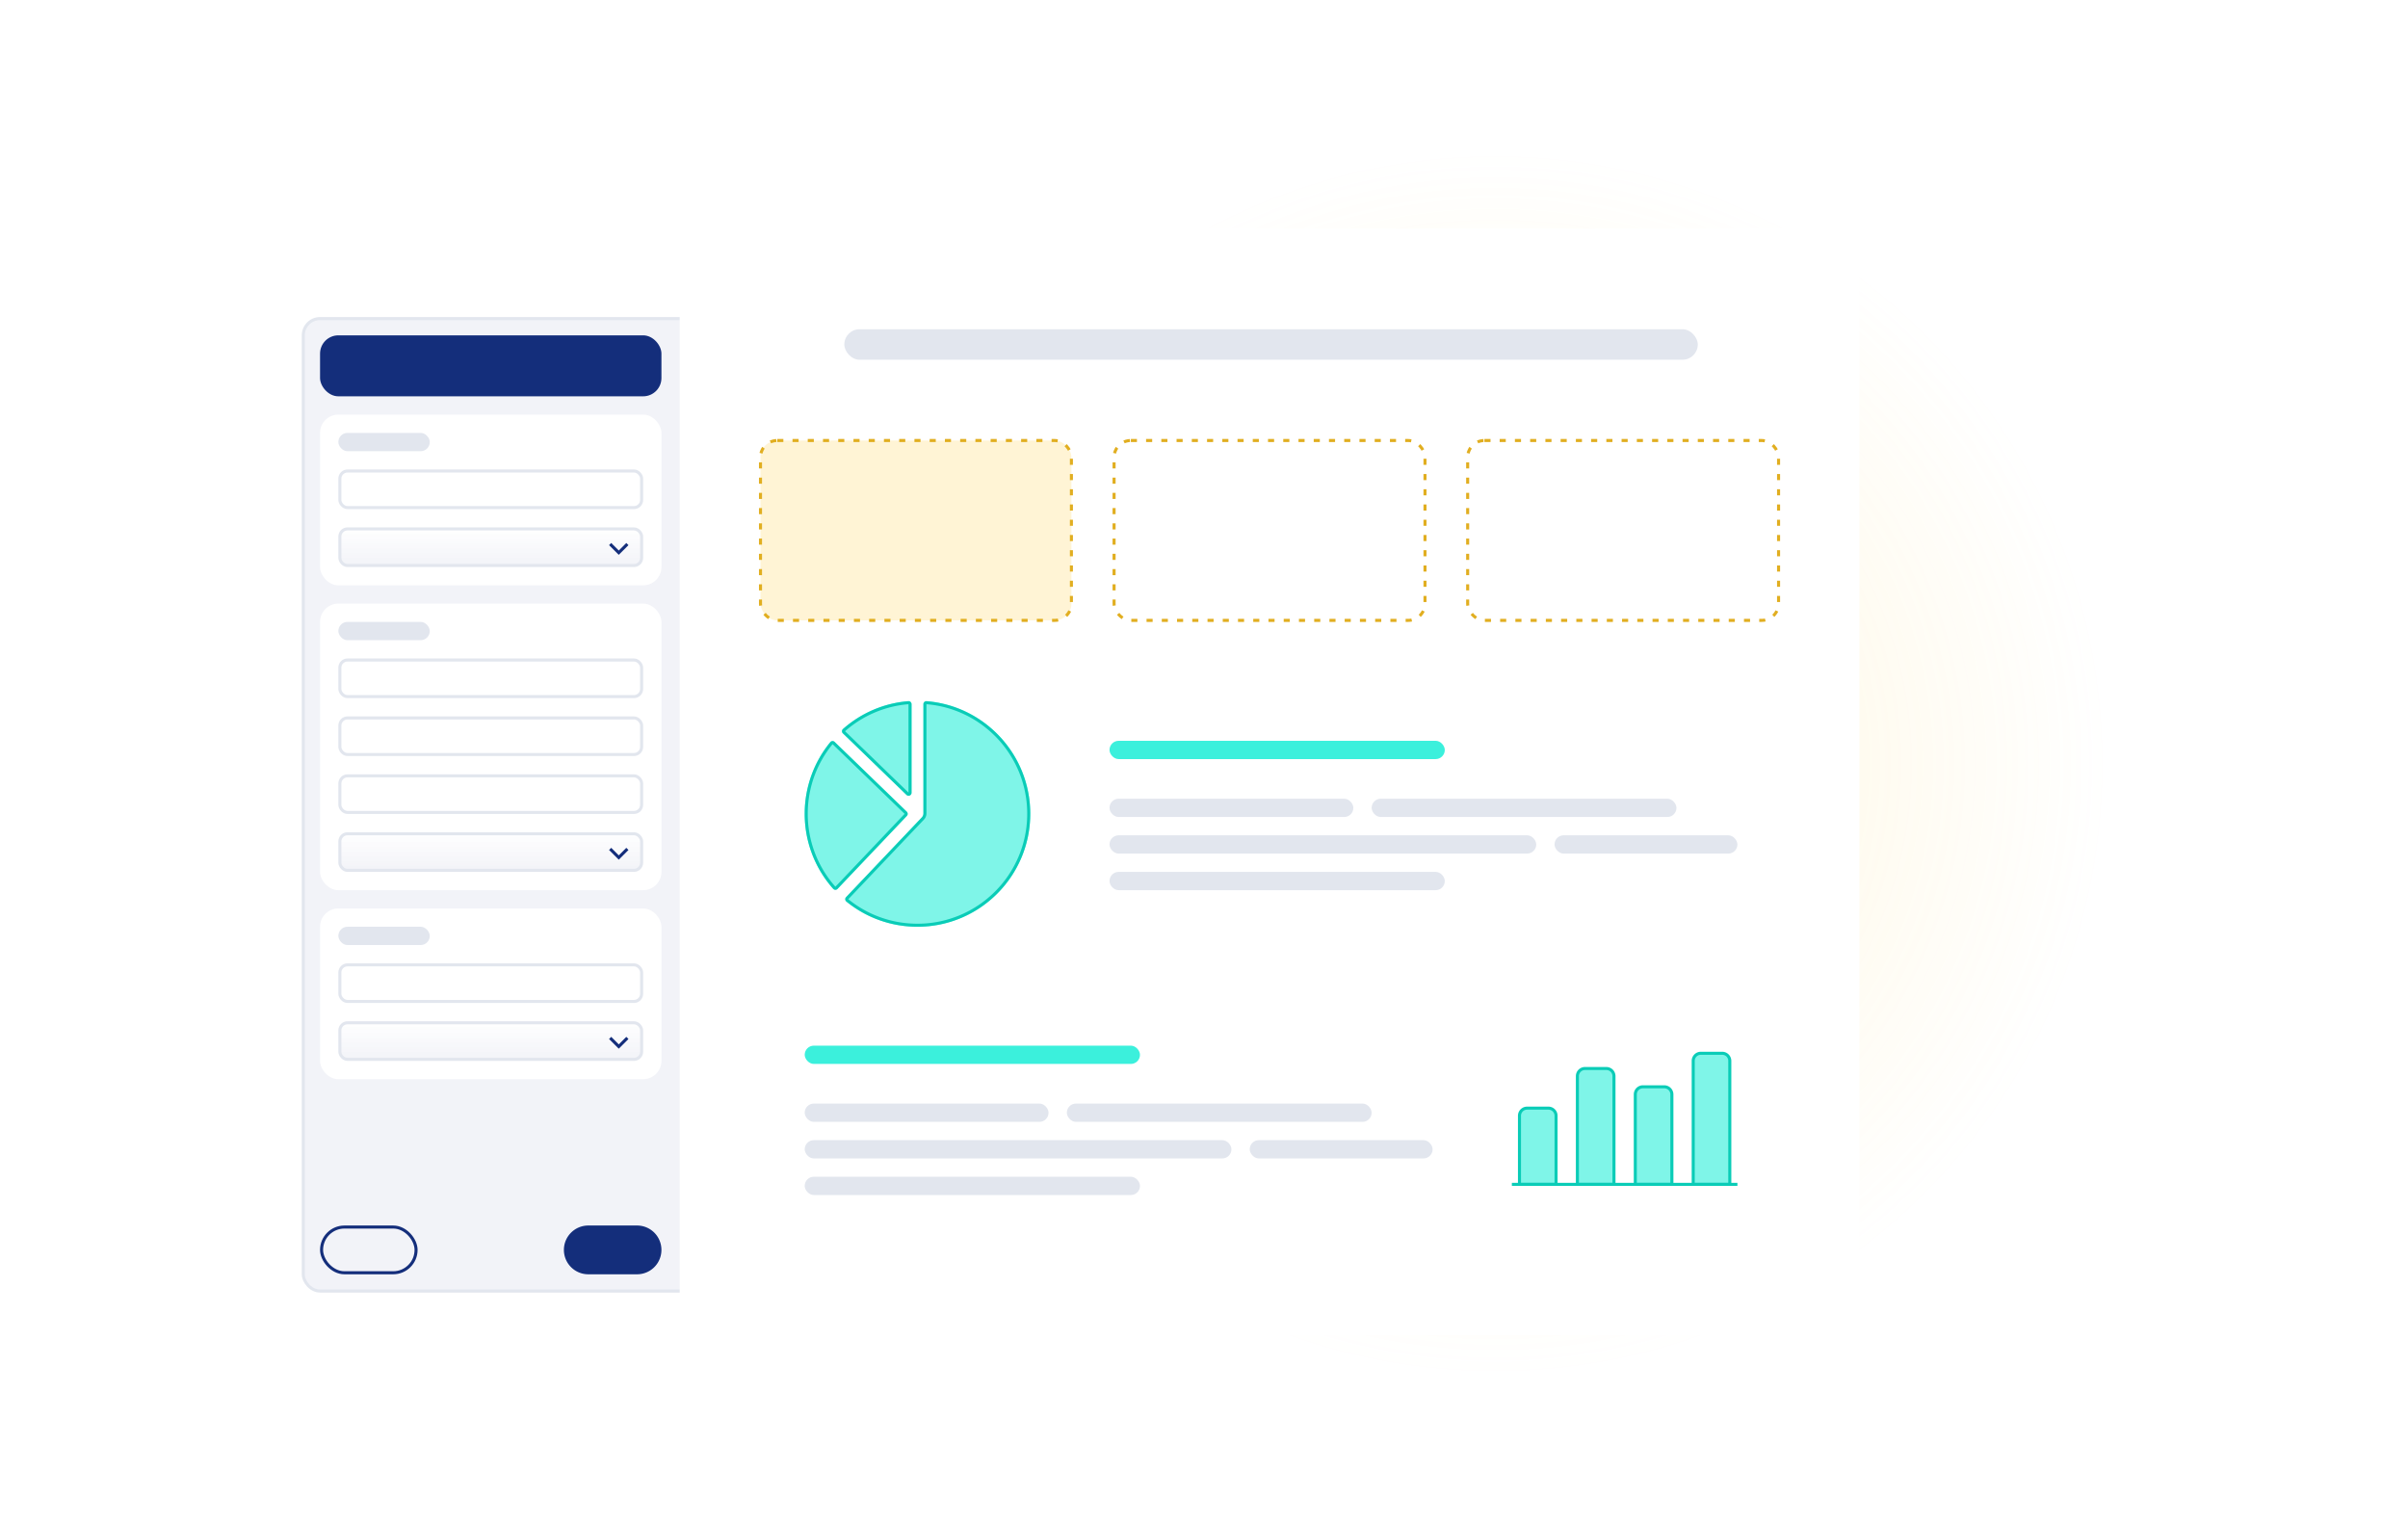<svg xmlns="http://www.w3.org/2000/svg" fill="none" viewBox="0 0 790 500">
  <defs>
    <linearGradient id="b" x1="161" x2="161" y1="173" y2="186" gradientUnits="userSpaceOnUse">
      <stop stop-color="#F2F3F8" stop-opacity="0"/>
      <stop offset="1" stop-color="#F2F3F8"/>
    </linearGradient>
    <linearGradient id="c" x1="161" x2="161" y1="273" y2="286" gradientUnits="userSpaceOnUse">
      <stop stop-color="#F2F3F8" stop-opacity="0"/>
      <stop offset="1" stop-color="#F2F3F8"/>
    </linearGradient>
    <linearGradient id="d" x1="161" x2="161" y1="335" y2="348" gradientUnits="userSpaceOnUse">
      <stop stop-color="#F2F3F8" stop-opacity="0"/>
      <stop offset="1" stop-color="#F2F3F8"/>
    </linearGradient>
    <radialGradient id="a" cx="0" cy="0" r="1" gradientTransform="rotate(90 120 370.5) scale(201.5)" gradientUnits="userSpaceOnUse">
      <stop offset=".427" stop-color="#FFD45C"/>
      <stop offset="1" stop-color="#FFD45C" stop-opacity="0"/>
    </radialGradient>
    <filter id="e" width="413" height="389" x="210" y="62" color-interpolation-filters="sRGB" filterUnits="userSpaceOnUse">
      <feFlood flood-opacity="0" result="BackgroundImageFix"/>
      <feColorMatrix in="SourceAlpha" result="hardAlpha" values="0 0 0 0 0 0 0 0 0 0 0 0 0 0 0 0 0 0 127 0"/>
      <feOffset dy="6"/>
      <feGaussianBlur stdDeviation="6.5"/>
      <feColorMatrix values="0 0 0 0 0 0 0 0 0 0 0 0 0 0 0 0 0 0 0.13 0"/>
      <feBlend in2="BackgroundImageFix" result="effect1_dropShadow_1352_25175"/>
      <feBlend in="SourceGraphic" in2="effect1_dropShadow_1352_25175" result="shape"/>
    </filter>
  </defs>
  <circle cx="490.5" cy="250.5" r="201.5" fill="url(#a)" fill-opacity=".13"/>
  <rect width="499" height="319" x="99.5" y="104.5" fill="#F2F3F8" stroke="#E2E6EE" rx="5.5"/>
  <rect width="112" height="20" x="105" y="110" fill="#142E7B" rx="6"/>
  <rect width="112" height="56" x="105" y="136" fill="#fff" rx="6"/>
  <rect width="30" height="6" x="111" y="142" fill="#E2E6EE" rx="3"/>
  <rect width="99" height="12" x="111.5" y="154.5" stroke="#E2E6EE" rx="2.5"/>
  <rect width="99" height="12" x="111.5" y="173.5" fill="url(#b)" rx="2.5"/>
  <path fill="#142E7B" d="M203 180.586l2.475-2.475.707.707L203 182l-3.182-3.182.707-.707 2.475 2.475z"/>
  <rect width="99" height="12" x="111.5" y="173.5" stroke="#E2E6EE" rx="2.5"/>
  <g>
    <rect width="112" height="94" x="105" y="198" fill="#fff" rx="6"/>
    <rect width="30" height="6" x="111" y="204" fill="#E2E6EE" rx="3"/>
    <rect width="99" height="12" x="111.5" y="216.5" stroke="#E2E6EE" rx="2.5"/>
    <rect width="99" height="12" x="111.5" y="235.5" stroke="#E2E6EE" rx="2.5"/>
    <rect width="99" height="12" x="111.5" y="254.5" stroke="#E2E6EE" rx="2.5"/>
    <rect width="99" height="12" x="111.5" y="273.5" fill="url(#c)" rx="2.5"/>
    <path fill="#142E7B" d="M203 280.586l2.475-2.475.707.707L203 282l-3.182-3.182.707-.707 2.475 2.475z"/>
    <rect width="99" height="12" x="111.5" y="273.5" stroke="#E2E6EE" rx="2.5"/>
  </g>
  <g>
    <rect width="112" height="56" x="105" y="298" fill="#fff" rx="6"/>
    <rect width="30" height="6" x="111" y="304" fill="#E2E6EE" rx="3"/>
    <rect width="99" height="12" x="111.5" y="316.5" stroke="#E2E6EE" rx="2.5"/>
    <rect width="99" height="12" x="111.5" y="335.5" fill="url(#d)" rx="2.5"/>
    <path fill="#142E7B" d="M203 342.586l2.475-2.475.707.707L203 344l-3.182-3.182.707-.707 2.475 2.475z"/>
    <rect width="99" height="12" x="111.5" y="335.5" stroke="#E2E6EE" rx="2.5"/>
  </g>
  <path fill="#142E7B" d="M185 410a8 8 0 018-8h16a8 8 0 010 16h-16a8 8 0 01-8-8z"/>
  <rect width="31" height="15" x="105.5" y="402.5" stroke="#142E7B" rx="7.5"/>
  <g>
    <g filter="url(#e)">
      <rect width="387" height="363" x="223" y="69" fill="#fff" rx="6"/>
    </g>
    <path fill="#3BF0DC" fill-opacity=".65" d="M273.088 243.093a.973.973 0 00-.695.355A36.928 36.928 0 00264 266.941a36.938 36.938 0 009.345 24.607.97.97 0 001.432.026l22.745-23.94a.976.976 0 00-.029-1.373l-23.67-22.895a.978.978 0 00-.735-.273z"/>
    <path fill="#0ACCB7" fill-rule="evenodd" d="M274.777 291.574a.973.973 0 01-1.432-.026A36.938 36.938 0 01264 266.941a36.928 36.928 0 018.393-23.493.973.973 0 011.43-.082l23.67 22.895a.976.976 0 01.029 1.373l-22.745 23.94zm-1.629-47.469l23.632 22.858-22.707 23.899A35.94 35.94 0 01265 266.941c0-8.667 3.058-16.62 8.148-22.836zm.903 46.78h.001z" clip-rule="evenodd"/>
    <path fill="#3BF0DC" fill-opacity=".65" d="M303.261 230.259a.97.97 0 00-.314.715v35.829c0 .501-.192.981-.537 1.343l-24.839 26.145a.977.977 0 00.092 1.429c6.37 5.19 14.494 8.28 23.337 8.28 20.42 0 37-16.606 37-37.059 0-19.44-14.979-35.405-34.001-36.938a.97.97 0 00-.738.256z"/>
    <path fill="#0ACCB7" fill-rule="evenodd" d="M303.999 230.003a.97.97 0 00-.738.256.97.97 0 00-.314.715v35.829c0 .501-.192.981-.537 1.343l-24.839 26.145a.977.977 0 00.092 1.429c6.37 5.19 14.494 8.28 23.337 8.28 20.42 0 37-16.606 37-37.059 0-19.44-14.979-35.405-34.001-36.938zm-25.685 64.958l24.821-26.126c.52-.547.812-1.273.812-2.032v-35.801C322.439 232.507 337 248.035 337 266.941 337 286.843 320.866 303 301 303c-8.597 0-16.492-2.999-22.686-8.039z" clip-rule="evenodd"/>
    <path fill="#3BF0DC" fill-opacity=".65" d="M298.739 230.259a.97.97 0 00-.738-.256c-8.187.659-15.624 3.991-21.44 9.124a.978.978 0 00-.032 1.434l20.874 20.189a.973.973 0 001.65-.702v-29.074a.97.97 0 00-.314-.715z"/>
    <path fill="#0ACCB7" fill-rule="evenodd" d="M276.529 240.561a.978.978 0 01.032-1.434c5.816-5.133 13.253-8.465 21.44-9.124a.97.97 0 01.738.256.97.97 0 01.314.715v29.074a.973.973 0 01-1.65.702l-20.874-20.189zm21.524-9.559v28.985l-20.811-20.128c5.651-4.979 12.868-8.211 20.811-8.857z" clip-rule="evenodd"/>
    <g>
      <rect width="80" height="6" x="364" y="262" fill="#E2E6EE" rx="3"/>
      <rect width="100" height="6" x="450" y="262" fill="#E2E6EE" rx="3"/>
      <rect width="140" height="6" x="364" y="274" fill="#E2E6EE" rx="3"/>
      <rect width="60" height="6" x="510" y="274" fill="#E2E6EE" rx="3"/>
      <rect width="110" height="6" x="364" y="286" fill="#E2E6EE" rx="3"/>
      <rect width="110" height="6" x="364" y="243" fill="#3BF0DC" rx="3"/>
    </g>
    <g>
      <path fill="#3BF0DC" fill-opacity=".65" d="M501 363.5h7a2.5 2.5 0 012.5 2.5v22.5h-12V366a2.5 2.5 0 012.5-2.5z"/>
      <path stroke="#0ACCB7" d="M501 363.5h7a2.5 2.5 0 012.5 2.5v22.5h-12V366a2.5 2.5 0 012.5-2.5z"/>
      <path fill="#3BF0DC" fill-opacity=".65" d="M520 350.5h7a2.5 2.5 0 012.5 2.5v35.5h-12V353a2.5 2.5 0 012.5-2.5z"/>
      <path stroke="#0ACCB7" d="M520 350.5h7a2.5 2.5 0 012.5 2.5v35.5h-12V353a2.5 2.5 0 012.5-2.5z"/>
      <g>
        <path fill="#3BF0DC" fill-opacity=".65" d="M539 356.5h7a2.5 2.5 0 012.5 2.5v29.5h-12V359a2.5 2.5 0 012.5-2.5z"/>
        <path stroke="#0ACCB7" d="M539 356.5h7a2.5 2.5 0 012.5 2.5v29.5h-12V359a2.5 2.5 0 012.5-2.5z"/>
      </g>
      <g>
        <path fill="#3BF0DC" fill-opacity=".65" d="M558 345.5h7a2.5 2.5 0 012.5 2.5v40.5h-12V348a2.5 2.5 0 012.5-2.5z"/>
        <path stroke="#0ACCB7" d="M558 345.5h7a2.5 2.5 0 012.5 2.5v40.5h-12V348a2.5 2.5 0 012.5-2.5z"/>
      </g>
      <path stroke="#0ACCB7" d="M496 388.5h74"/>
    </g>
    <g>
      <rect width="80" height="6" x="264" y="362" fill="#E2E6EE" rx="3"/>
      <rect width="100" height="6" x="350" y="362" fill="#E2E6EE" rx="3"/>
      <rect width="140" height="6" x="264" y="374" fill="#E2E6EE" rx="3"/>
      <rect width="60" height="6" x="410" y="374" fill="#E2E6EE" rx="3"/>
      <rect width="110" height="6" x="264" y="386" fill="#E2E6EE" rx="3"/>
      <rect width="110" height="6" x="264" y="343" fill="#3BF0DC" rx="3"/>
    </g>
    <g>
      <rect width="102" height="59" x="249.5" y="144.5" fill="#FFD45C" fill-opacity=".26" stroke="#E1AE20" stroke-dasharray="2 3" rx="5.5"/>
      <rect width="102" height="59" x="365.5" y="144.5" stroke="#E1AE20" stroke-dasharray="2 3" rx="5.5"/>
      <rect width="102" height="59" x="481.5" y="144.5" stroke="#E1AE20" stroke-dasharray="2 3" rx="5.5"/>
    </g>
    <rect width="280" height="10" x="277" y="108" fill="#E2E6EE" rx="5"/>
  </g>
</svg>
